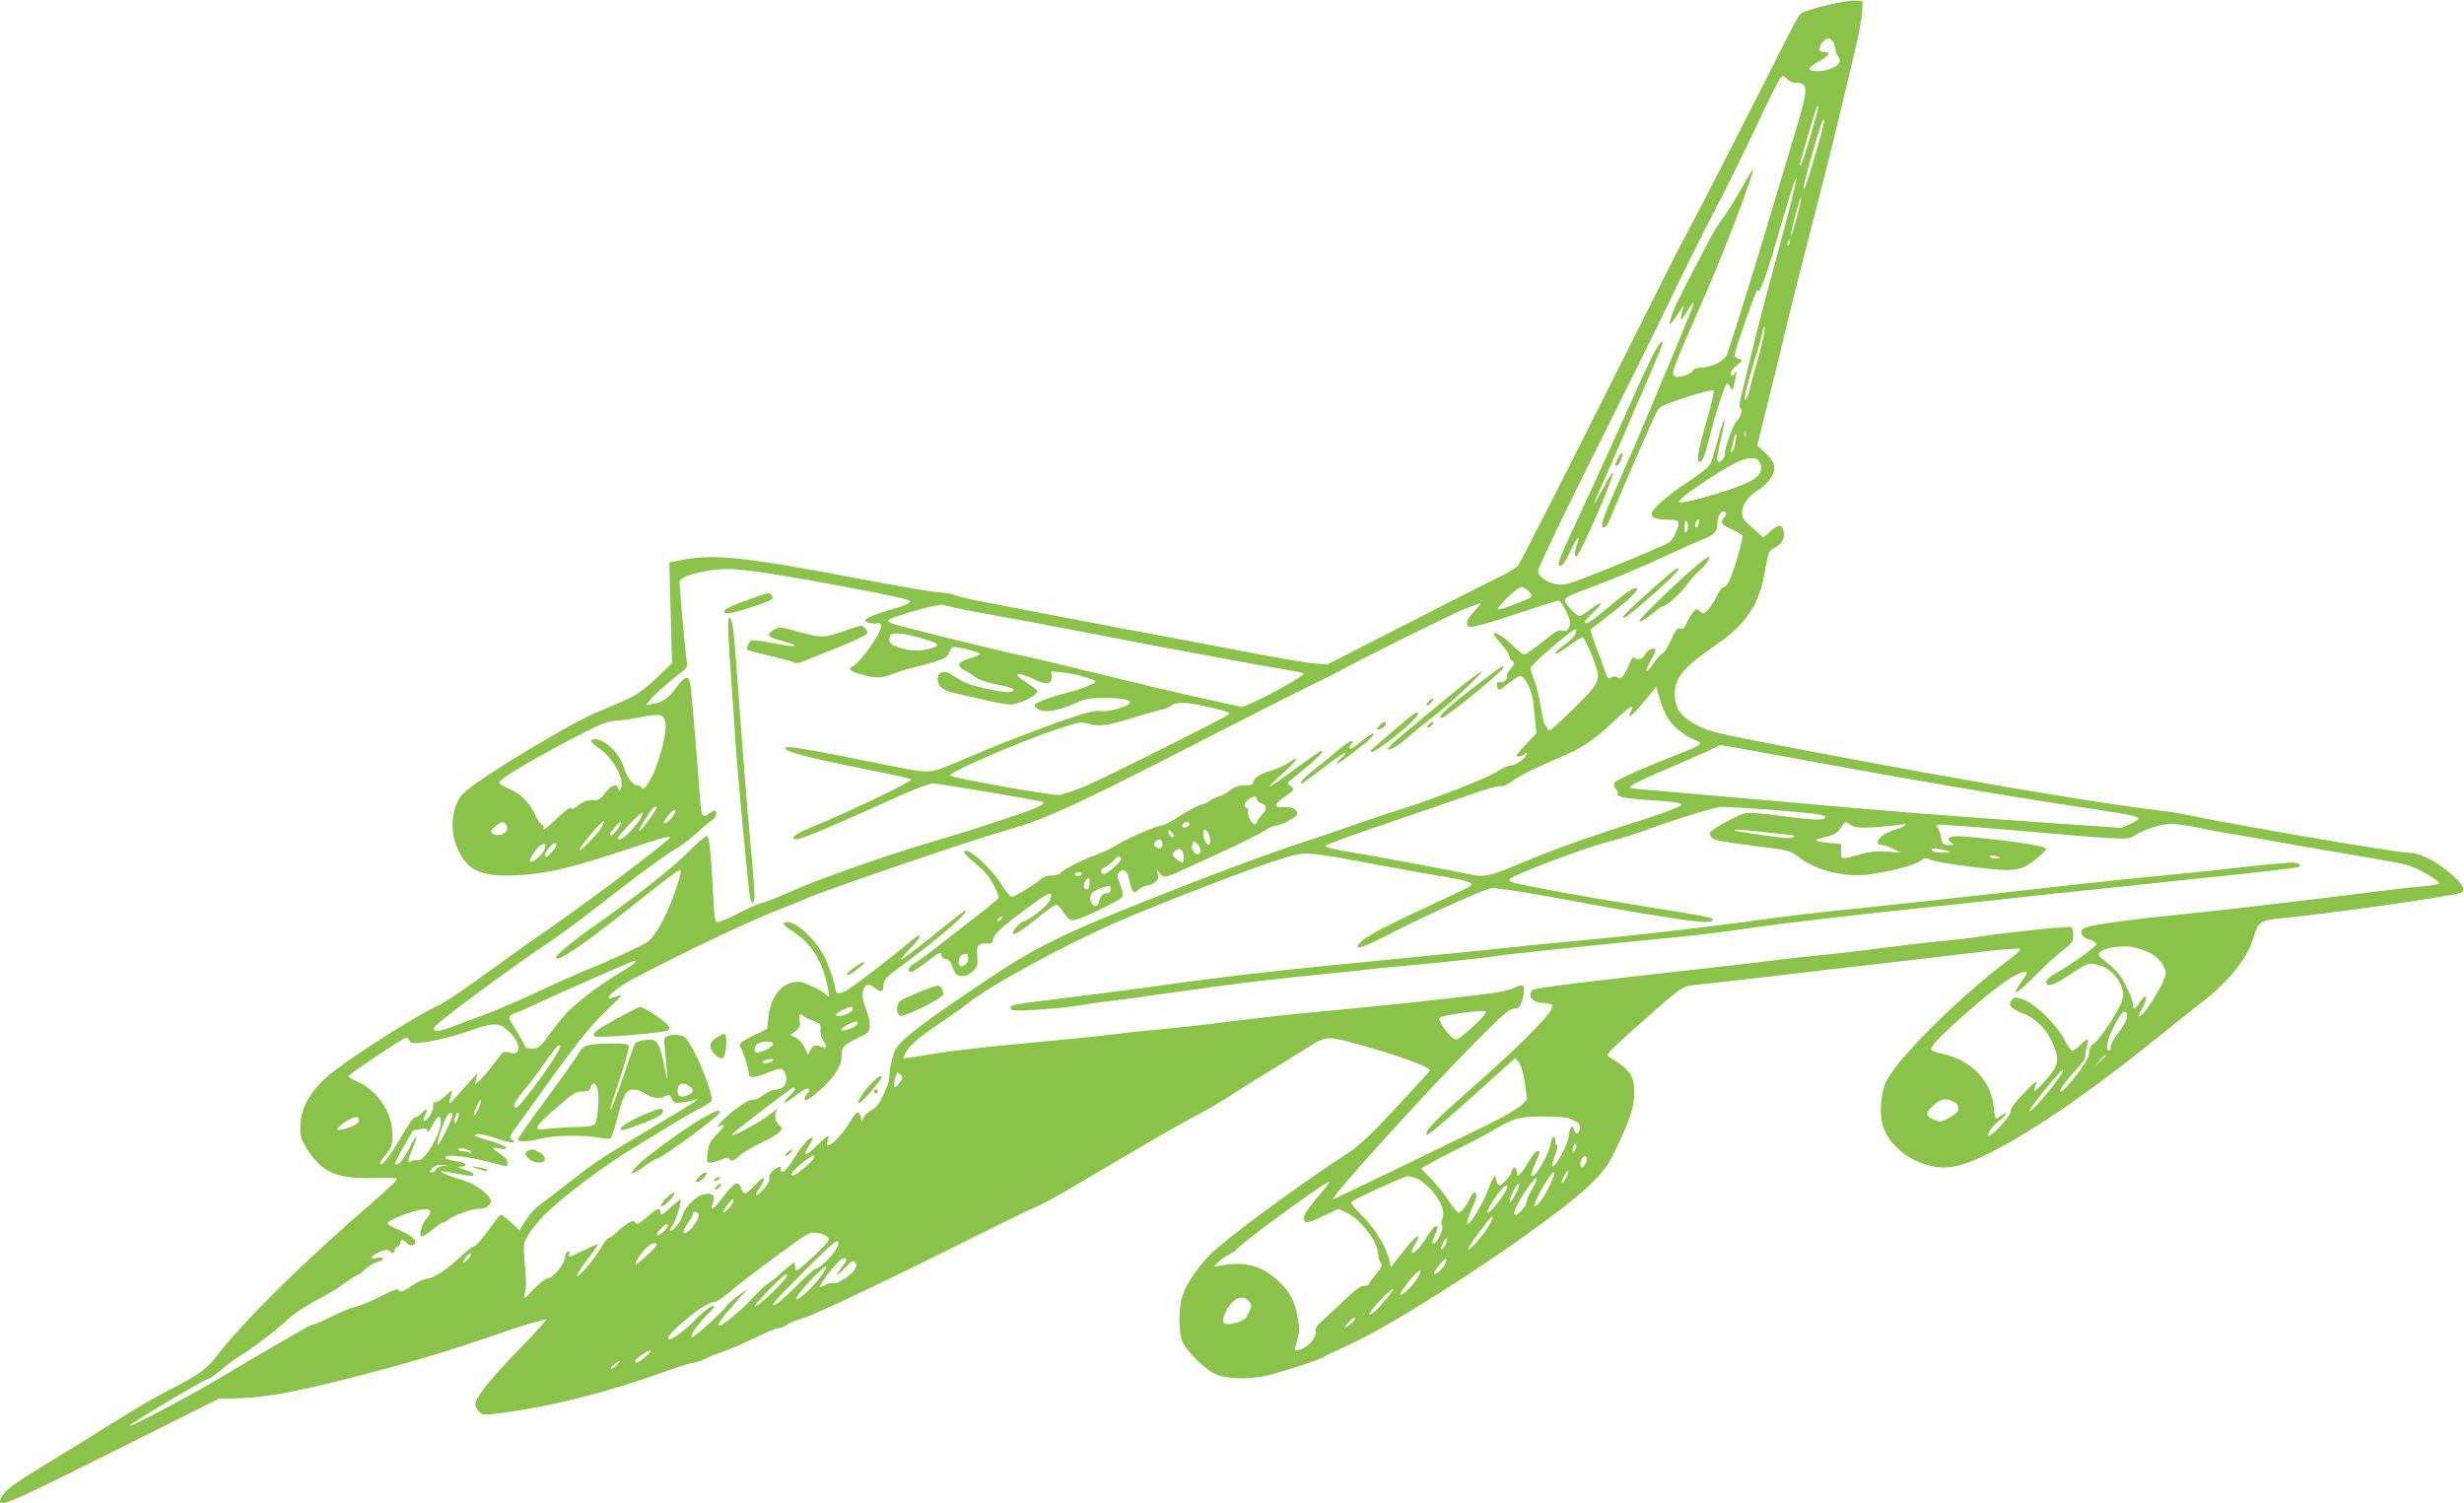 <?xml version="1.0" standalone="no"?>
<!DOCTYPE svg PUBLIC "-//W3C//DTD SVG 20010904//EN"
 "http://www.w3.org/TR/2001/REC-SVG-20010904/DTD/svg10.dtd">
<svg version="1.0" xmlns="http://www.w3.org/2000/svg"
 width="1280pt" height="781pt" viewBox="0 0 1280 781"
 preserveAspectRatio="xMidYMid meet">
<g transform="translate(0,781) scale(0.1,-0.1)"
fill="#8bc34a" stroke="none">
<path d="M9483 7781 c-62 -15 -120 -34 -129 -42 -9 -7 -53 -88 -98 -179 -95
-192 -504 -990 -516 -1005 -4 -5 -193 -380 -420 -833 -227 -453 -422 -834
-433 -848 -11 -14 -52 -40 -91 -58 -39 -18 -258 -129 -486 -246 l-415 -212
-71 6 c-40 3 -226 35 -415 72 -189 36 -416 79 -504 95 -152 28 -531 101 -810
155 -71 14 -134 29 -140 33 -5 5 -41 11 -80 14 -38 3 -191 29 -340 57 -680
130 -831 146 -1009 108 l-49 -10 7 -262 7 -261 -63 -61 c-84 -80 -121 -106
-193 -137 -33 -14 -96 -41 -140 -60 -147 -63 -582 -326 -678 -409 -70 -61 -87
-194 -38 -301 50 -111 122 -143 306 -134 146 6 290 40 565 132 203 68 251 80
224 57 -98 -86 -402 -313 -642 -481 -114 -79 -274 -193 -357 -254 -82 -60
-172 -119 -200 -131 -99 -45 -390 -227 -533 -335 -119 -89 -182 -190 -182
-293 0 -57 4 -69 41 -126 73 -111 146 -144 319 -142 141 2 140 2 140 -9 0 -5
-57 -58 -127 -119 -339 -291 -667 -614 -808 -797 -56 -71 -93 -98 -245 -175
-63 -32 -191 -107 -285 -166 -93 -59 -244 -152 -335 -207 -91 -55 -184 -115
-207 -134 -40 -32 -62 -68 -49 -80 14 -14 118 33 609 279 l522 261 105 3 c125
2 301 34 570 103 317 81 508 138 804 240 65 23 137 46 160 51 24 5 51 12 62
16 10 4 -46 -60 -126 -142 -159 -163 -240 -263 -240 -298 0 -13 9 -31 20 -41
18 -16 27 -17 109 -6 263 33 573 112 873 222 60 21 117 39 128 39 12 0 38 9
58 19 20 10 64 28 97 39 33 11 107 43 165 71 58 28 113 51 123 51 11 0 31 8
45 18 15 10 50 25 77 32 64 17 481 216 943 448 112 56 231 114 265 128 34 15
98 48 142 74 381 225 599 352 650 378 65 33 205 114 245 142 14 10 84 54 155
97 72 44 172 106 223 138 110 68 98 68 337 0 170 -49 308 -102 303 -116 -2 -5
-81 -92 -177 -195 -127 -136 -194 -199 -245 -232 -206 -132 -535 -371 -682
-495 -80 -66 -164 -184 -184 -257 -19 -69 -17 -188 4 -233 26 -53 114 -139
169 -165 56 -27 178 -30 272 -7 78 18 276 83 290 95 6 5 60 31 121 58 296 132
1089 659 1276 849 65 65 85 95 127 184 70 146 91 211 91 284 0 86 -23 119
-126 181 -18 11 -18 12 1 34 26 29 253 233 327 292 52 42 62 46 130 53 40 4
204 22 363 41 160 19 407 48 550 64 143 16 370 43 505 59 134 17 248 27 253
22 5 -5 -15 -25 -43 -46 -253 -186 -592 -520 -652 -644 -27 -55 -36 -163 -18
-225 29 -103 138 -192 265 -216 95 -18 191 12 379 117 226 127 505 325 840
598 61 50 140 112 175 139 137 105 237 230 267 333 25 86 34 92 149 103 263
25 919 119 933 134 19 19 4 44 -60 100 -70 62 -159 106 -213 106 -65 0 -923
147 -1170 200 -27 6 -86 15 -131 20 -308 36 -989 151 -1804 306 -489 93 -524
101 -590 134 -87 43 -120 90 -120 167 0 81 50 141 205 246 165 112 235 216
264 392 17 98 19 103 51 120 38 20 53 49 45 86 -8 37 -26 37 -69 -2 l-35 -31
-56 48 c-43 37 -55 54 -55 76 0 47 27 85 83 122 60 38 93 91 82 133 -3 13 -24
41 -46 62 l-41 37 60 240 c33 131 77 311 97 399 21 88 83 333 138 545 54 212
115 450 133 530 19 80 53 222 75 315 23 94 42 195 43 225 l1 55 -40 2 c-22 1
-90 -10 -152 -26z m48 -213 c3 -20 11 -44 18 -52 19 -22 6 -45 -34 -61 -43
-19 -115 -20 -115 -2 0 6 21 23 47 37 55 29 67 50 29 50 -30 0 -33 16 -10 48
25 36 57 26 65 -20z m-206 -188 c71 0 71 -25 4 -246 -28 -93 -77 -257 -109
-364 -56 -193 -229 -751 -249 -803 -13 -32 -84 -67 -137 -67 -21 0 -37 -6 -40
-15 -7 -17 -69 -39 -89 -31 -28 11 -33 -1 165 451 101 232 249 625 235 625 -2
0 -31 -50 -66 -112 -35 -61 -75 -126 -90 -142 -14 -17 -43 -62 -63 -101 -133
-252 -161 -307 -188 -368 -16 -38 -27 -74 -25 -80 2 -6 20 16 41 49 21 32 36
51 32 41 -12 -38 -18 -67 -13 -67 4 0 18 20 33 45 14 25 28 44 31 42 4 -5 -27
-83 -132 -332 -26 -60 -73 -173 -105 -250 -32 -77 -97 -228 -145 -335 -94
-212 -107 -250 -82 -250 9 0 22 19 33 48 14 39 140 330 228 528 22 47 27 52
87 73 115 42 214 69 221 62 4 -4 -13 -76 -37 -160 -45 -154 -54 -211 -35 -211
14 0 26 30 51 130 29 119 78 268 89 275 6 4 14 -4 19 -17 8 -21 9 -20 20 17
11 40 14 82 4 58 -2 -7 -9 -13 -14 -13 -19 0 -8 26 23 52 32 27 33 28 11 34
-13 4 -23 11 -23 18 1 23 119 360 120 341 2 -38 39 50 80 192 88 301 112 378
121 387 8 9 -35 -164 -106 -424 -64 -234 -117 -442 -184 -725 -6 -27 -6 -42 1
-46 13 -8 1 -46 -22 -69 -19 -19 -60 -136 -60 -169 0 -18 -18 -41 -32 -41 -13
0 -9 32 13 125 30 127 18 127 -15 -1 -16 -60 -34 -121 -42 -135 -7 -14 -57
-54 -111 -90 -112 -72 -193 -144 -193 -169 0 -21 27 -30 93 -30 54 0 58 -10
28 -76 -13 -28 -29 -45 -52 -54 -19 -7 -58 -24 -88 -38 -30 -13 -138 -58 -240
-99 -162 -65 -192 -74 -229 -69 -56 8 -102 40 -102 72 0 13 133 291 296 617
163 325 343 689 399 807 56 118 153 312 214 430 62 118 162 321 223 450 60
129 117 243 126 253 15 16 16 16 34 -3 10 -11 29 -20 43 -20z m81 -274 c-40
-134 -56 -176 -56 -150 0 8 72 255 86 293 2 8 7 12 9 9 3 -3 -15 -71 -39 -152z
m24 -100 c-27 -93 -52 -171 -55 -174 -12 -12 -3 29 35 164 44 157 60 204 66
189 2 -6 -18 -86 -46 -179z m-96 -325 c-15 -56 -29 -100 -31 -97 -2 2 8 49 23
105 15 56 29 99 31 97 3 -2 -8 -50 -23 -105z m-42 -143 c-8 -8 -9 -4 -5 13 4
13 8 18 11 10 2 -7 -1 -18 -6 -23z m-161 -597 c-23 -78 -41 -146 -41 -151 0
-17 -21 -63 -26 -57 -6 6 15 91 56 222 16 50 32 108 36 130 5 28 9 33 11 19 2
-12 -14 -85 -36 -163z m-64 -393 c-3 -8 -6 -5 -6 6 -1 11 2 17 5 13 3 -3 4
-12 1 -19z m-52 -37 c-4 -23 -12 -44 -18 -48 -6 -4 -8 0 -4 10 3 8 9 32 13 52
9 49 18 36 9 -14z m125 -100 c37 -70 -27 -111 -279 -182 -57 -16 -113 -29
-124 -29 -20 0 -20 0 -1 21 23 26 195 140 271 180 65 34 117 38 133 10z m-184
-290 c-23 -25 -14 -38 42 -62 26 -11 49 -25 53 -30 7 -11 -42 -181 -67 -235
-9 -18 -22 -34 -30 -34 -7 0 -22 -19 -33 -42 -11 -24 -31 -56 -46 -72 -24 -27
-27 -27 -44 -12 -18 16 -20 16 -38 -8 -11 -14 -26 -39 -33 -56 -9 -23 -17 -29
-31 -25 -15 5 -24 -6 -48 -60 -16 -36 -37 -68 -46 -71 -9 -4 -29 -26 -46 -51
-39 -57 -49 -48 -15 13 14 25 26 50 26 55 0 19 -37 8 -50 -15 -16 -30 -38 -40
-56 -25 -10 8 -17 2 -29 -28 -27 -65 -44 -86 -60 -73 -10 8 -19 8 -34 1 -18
-10 -21 -6 -37 42 -9 28 -30 85 -46 125 -15 40 -26 77 -24 81 3 4 40 34 83 66
96 72 164 136 157 147 -8 13 -54 -16 -143 -92 -92 -77 -119 -95 -129 -85 -4 4
15 27 42 51 60 55 54 69 -10 20 -26 -20 -52 -36 -57 -36 -18 0 -77 63 -77 81
0 12 21 25 73 44 173 65 311 122 456 190 86 40 173 78 194 86 50 18 72 43 69
81 -3 35 25 75 42 58 6 -6 4 -16 -8 -29z m-195 -74 c-8 -8 -11 -2 -11 19 0 40
14 54 18 19 2 -15 -1 -32 -7 -38z m65 47 c-3 -9 -6 -18 -6 -20 0 -2 -4 -4 -9
-4 -5 0 -7 9 -4 20 3 11 10 20 15 20 6 0 7 -7 4 -16z m-4856 -259 c271 -42
740 -132 754 -145 12 -12 -16 -24 -119 -54 -102 -30 -134 -51 -93 -61 14 -4
34 -5 44 -3 37 6 26 -34 -33 -119 -32 -47 -71 -92 -87 -100 -36 -19 -26 -30
45 -48 72 -20 99 -19 159 5 28 11 72 25 98 30 26 6 78 20 116 32 58 18 70 26
78 51 10 27 14 29 47 23 55 -9 111 -26 111 -34 0 -4 -24 -14 -52 -22 -63 -18
-72 -39 -26 -63 18 -9 44 -26 58 -37 14 -11 59 -26 104 -35 88 -16 113 -30 74
-40 -28 -7 -198 30 -243 53 -16 8 -42 24 -56 34 -34 26 -73 21 -77 -10 -6 -42
22 -69 85 -82 32 -7 103 -23 158 -36 55 -13 114 -24 132 -24 47 0 143 47 143
70 0 4 -22 21 -50 39 -27 18 -53 37 -56 43 -9 15 39 3 93 -23 58 -28 89 -23
86 15 l-2 29 57 -6 c60 -5 172 -36 172 -47 0 -12 -69 -39 -152 -60 -46 -12
-103 -30 -127 -41 -42 -18 -44 -20 -28 -37 28 -27 100 -20 187 18 65 29 86 34
160 34 88 1 140 -8 140 -23 0 -19 -109 -51 -150 -45 -33 5 -73 -5 -232 -61
-106 -38 -251 -93 -323 -123 -71 -30 -172 -72 -224 -94 -105 -44 -118 -45
-276 -14 -544 109 -585 115 -585 97 0 -17 138 -52 460 -116 102 -20 189 -40
194 -43 14 -8 -313 -165 -538 -258 -70 -29 -96 -54 -56 -54 23 0 199 74 489
206 102 47 198 84 215 84 34 0 568 -90 576 -97 13 -12 -49 -38 -229 -97 -108
-36 -245 -79 -306 -96 -232 -67 -616 -200 -759 -264 -82 -36 -157 -66 -166
-66 -9 0 -61 -23 -115 -50 -54 -28 -106 -50 -116 -50 -15 0 -18 15 -23 118
-12 240 -21 325 -33 329 -6 3 -54 -38 -105 -90 -84 -84 -252 -216 -513 -400
-44 -31 -103 -77 -130 -102 -40 -35 -46 -44 -30 -45 33 0 186 110 471 338 84
67 158 122 164 122 13 0 6 -29 -28 -125 -43 -123 -101 -224 -143 -251 -41 -26
-202 -99 -317 -145 -40 -16 -148 -64 -240 -107 -92 -44 -219 -98 -282 -122
-63 -23 -144 -53 -179 -67 -66 -25 -95 -25 -85 1 8 20 396 307 605 447 64 43
169 121 378 284 113 87 231 172 261 189 30 16 81 54 114 83 32 30 69 61 82 70
13 8 24 24 24 34 0 23 -8 23 -34 4 -38 -29 -43 -19 -50 83 -18 247 -46 579
-52 600 -10 34 -31 26 -69 -27 -42 -58 -68 -77 -120 -87 l-39 -7 23 29 c22 27
79 78 156 138 35 27 37 31 31 70 -6 41 -36 378 -36 404 0 33 175 74 285 65 39
-3 108 -11 155 -18z m3970 -95 c12 -12 18 -25 15 -30 -7 -12 -167 -72 -173
-65 -10 9 101 115 120 115 10 0 27 -9 38 -20z m196 -106 c22 -47 25 -60 15
-81 -9 -20 -17 -24 -35 -19 -19 5 -36 -4 -76 -37 -74 -59 -113 -87 -124 -87
-5 0 -35 25 -67 55 -50 47 -89 69 -89 49 0 -3 18 -26 40 -51 22 -25 40 -53 40
-61 0 -8 7 -20 16 -26 14 -11 13 -15 -10 -43 -14 -16 -23 -33 -19 -36 10 -10
-17 -36 -32 -31 -17 7 -24 -6 -16 -29 6 -17 12 -14 56 22 28 23 57 40 65 39
23 -5 59 -78 65 -135 3 -29 8 -78 11 -108 l5 -55 -57 -60 c-44 -47 -53 -60
-38 -60 11 0 25 5 32 12 7 7 12 8 12 2 0 -20 -51 -58 -79 -60 -16 -1 -49 -15
-73 -32 -50 -34 -369 -158 -538 -208 -25 -7 -110 -36 -190 -64 -80 -28 -185
-64 -235 -80 -231 -75 -545 -192 -970 -363 -345 -140 -488 -212 -715 -365
-329 -220 -439 -304 -476 -360 -16 -24 -34 -103 -35 -156 0 -10 -13 -47 -29
-82 -20 -44 -37 -67 -59 -78 -17 -9 -36 -26 -43 -39 l-12 -22 -5 23 c-9 36
-23 29 -54 -24 -52 -89 -142 -165 -117 -99 14 37 2 31 -57 -27 -60 -59 -79
-58 -39 2 14 22 22 40 17 40 -20 0 -54 -39 -94 -105 -23 -38 -50 -71 -60 -73
-12 -2 -15 1 -11 12 8 22 -8 20 -39 -4 -16 -13 -23 -27 -20 -39 3 -11 -7 -32
-27 -55 -42 -47 -58 -46 -25 1 40 60 29 71 -20 20 -24 -26 -49 -47 -55 -47 -6
0 -16 13 -21 30 -14 39 -33 29 -94 -50 -50 -66 -70 -77 -52 -30 15 40 0 55
-46 46 -42 -8 -105 -72 -113 -116 -4 -15 -19 -41 -35 -56 -31 -30 -39 -22 -13
14 15 22 46 124 39 130 -2 2 -23 -15 -48 -37 -48 -45 -57 -49 -57 -26 0 22
-15 18 -52 -13 -66 -56 -69 -57 -78 -42 -6 10 -15 9 -42 -8 -18 -11 -44 -32
-57 -46 -14 -14 -30 -26 -37 -26 -7 0 -27 -25 -44 -55 -34 -59 -115 -153 -124
-144 -3 3 21 41 54 84 33 43 58 80 57 82 -2 1 -35 -13 -74 -32 -82 -40 -85
-41 -76 -19 4 12 2 15 -8 12 -8 -3 -14 -16 -14 -29 0 -33 -61 -109 -87 -109
-12 0 -43 -24 -75 -57 -51 -54 -54 -56 -48 -28 10 50 10 56 1 162 -8 100 -8
104 19 148 14 25 52 72 83 103 88 89 308 255 455 344 72 44 175 106 227 138
52 31 114 67 137 78 23 12 45 26 48 32 16 26 -75 252 -130 325 -16 20 -63 26
-99 12 -16 -6 -18 -15 -13 -60 3 -28 8 -81 11 -117 5 -58 4 -60 -4 -20 -35
174 -43 186 -111 177 -23 -3 -46 -11 -50 -19 -5 -7 -31 -80 -59 -163 -44 -131
-69 -194 -70 -174 0 3 23 74 51 158 28 83 48 158 45 166 -4 12 -25 15 -93 14
-125 -2 -143 -7 -167 -51 -12 -21 -87 -127 -168 -237 -82 -110 -148 -205 -148
-211 0 -14 56 -12 120 5 63 17 223 20 301 5 34 -7 56 -7 62 -1 6 6 20 50 33
99 31 124 47 152 85 152 17 0 43 -8 57 -19 39 -26 74 -32 104 -17 24 13 27 12
37 -11 11 -23 16 -25 54 -20 23 2 51 8 62 12 l20 7 -20 -17 c-11 -9 -108 -68
-215 -132 -259 -154 -285 -170 -429 -282 -67 -53 -140 -108 -161 -123 -21 -15
-52 -51 -70 -79 l-31 -51 -44 41 c-25 23 -48 41 -52 41 -5 -1 -17 -14 -28 -30
-50 -72 -107 -140 -114 -136 -4 3 -33 -19 -65 -49 -76 -72 -139 -114 -179
-118 -18 -2 -52 -18 -76 -35 -46 -33 -67 -39 -73 -21 -2 6 -40 -9 -88 -34 -47
-25 -107 -50 -134 -56 -27 -7 -84 -30 -126 -52 -42 -21 -82 -39 -89 -39 -7 0
-33 -12 -59 -27 -85 -48 -335 -194 -467 -273 -149 -88 -425 -233 -432 -227 -6
7 397 247 416 247 5 0 33 21 63 46 29 25 73 57 98 72 55 32 201 144 251 193
20 20 77 58 125 84 49 26 109 61 134 78 25 17 57 39 72 49 15 10 30 18 33 18
4 0 19 13 35 29 16 15 43 31 59 34 17 4 31 11 31 18 0 7 -11 8 -30 4 -43 -9
-37 9 10 30 31 14 43 16 52 7 16 -16 28 -15 28 2 0 8 7 16 15 20 8 3 15 12 15
21 0 19 14 19 30 0 14 -17 36 -20 45 -5 11 18 -17 42 -85 72 -61 28 -64 30
-46 44 27 19 118 52 165 60 50 8 61 -9 28 -44 -25 -28 -43 -87 -28 -96 4 -3
29 13 55 34 27 22 53 40 59 40 6 0 18 6 26 14 23 20 121 56 154 56 39 0 67 17
67 40 0 29 -78 89 -139 107 -64 18 -125 43 -119 48 2 2 37 -3 78 -11 89 -17
90 -17 90 -4 0 5 -21 16 -48 24 -37 12 -41 15 -19 15 40 1 33 19 -10 26 -59
10 -74 16 -68 26 9 13 118 0 223 -27 52 -13 95 -24 96 -24 1 0 2 10 2 21 0 14
-14 30 -38 45 -47 30 -48 37 -3 28 64 -12 37 13 -38 36 -100 29 -107 33 -78
38 13 2 60 -8 103 -23 44 -15 82 -24 86 -20 4 3 -1 11 -10 16 -15 8 -11 17 30
73 26 35 79 107 117 162 176 247 262 355 348 437 84 80 89 87 53 72 -22 -8
-41 -13 -43 -11 -11 11 51 61 127 101 267 141 614 306 770 365 41 16 101 40
132 54 88 39 847 299 1010 345 251 72 337 112 1298 605 140 71 291 147 335
168 44 21 100 49 125 63 116 64 589 299 643 319 34 13 71 27 82 31 12 5 4 -9
-22 -36 -42 -44 -53 -72 -33 -84 13 -8 95 14 290 80 91 30 170 55 177 55 7 0
24 -25 39 -56z m-3206 26 c19 -6 134 -29 255 -50 121 -22 360 -67 530 -100
294 -58 812 -153 975 -181 41 -6 79 -15 83 -19 8 -7 -185 -116 -270 -152 l-50
-21 -214 47 c-118 26 -367 85 -554 131 -187 46 -358 87 -380 90 -61 11 -636
152 -669 165 -17 6 -25 14 -20 19 17 16 195 68 274 80 3 1 21 -4 40 -9z m3251
-149 c-6 -11 -31 -34 -56 -52 -25 -18 -45 -36 -45 -41 0 -10 17 -1 84 47 26
19 52 35 56 35 9 0 41 -67 64 -133 32 -95 30 -100 -111 -240 -94 -93 -129
-122 -132 -109 -2 9 -8 20 -13 23 -6 4 -16 47 -24 96 -7 48 -22 111 -34 138
-11 27 -20 56 -18 66 4 20 231 214 236 200 2 -5 -2 -19 -7 -30z m-3434 -6
c134 -35 150 -47 86 -64 -55 -16 -111 -13 -165 6 -37 13 -48 22 -48 38 0 12 3
25 7 28 11 11 58 8 120 -8z m3946 -463 c25 -26 65 -55 97 -69 67 -30 81 -20
-189 -128 -115 -47 -208 -90 -213 -99 -7 -13 -5 -22 6 -35 9 -10 13 -20 10
-24 -13 -13 37 -25 131 -31 181 -12 208 -16 195 -31 -7 -8 -85 -37 -173 -66
-286 -90 -507 -169 -660 -235 -156 -67 -191 -74 -272 -54 -51 12 -566 108
-665 123 -41 7 -75 17 -75 22 0 6 135 56 300 111 165 56 365 125 445 153 79
29 153 50 164 47 12 -3 36 7 65 28 41 30 118 68 289 141 74 31 152 87 248 179
78 73 100 84 74 35 -23 -43 12 -15 71 56 l62 76 24 -77 c18 -56 36 -88 66
-122z m-2451 103 c111 -24 149 -35 144 -44 -9 -13 -641 -330 -753 -377 -58
-24 -119 -44 -134 -44 -56 0 -550 88 -563 101 -15 14 358 175 562 243 108 36
114 37 163 25 57 -15 87 -10 254 41 55 17 110 32 122 34 12 2 33 10 45 19 29
20 69 21 160 2z m-2788 -78 c20 -56 -44 -277 -98 -342 -12 -14 -19 -16 -22 -7
-3 6 -14 12 -24 12 -22 0 -53 41 -69 92 -25 78 -97 148 -151 148 -32 0 -24
-16 24 -49 74 -51 132 -160 111 -208 -8 -17 -8 -17 -12 0 -8 32 -44 17 -77
-33 -9 -13 -24 -25 -33 -26 -10 0 -30 -1 -45 -2 -14 -1 -40 -13 -56 -27 -21
-18 -32 -22 -35 -13 -3 8 -33 -14 -77 -57 -40 -38 -70 -62 -67 -52 4 11 1 20
-8 23 -8 3 -26 30 -39 59 -30 62 -75 104 -139 131 -26 10 -45 23 -44 29 7 20
147 105 346 210 176 93 211 108 260 111 31 2 88 10 126 18 98 19 118 17 129
-17z m5591 -146 c61 -11 270 -49 465 -85 436 -80 926 -163 1245 -211 296 -44
355 -55 355 -67 0 -5 -20 -18 -45 -29 l-45 -20 -373 26 c-536 37 -829 60
-1382 110 -269 24 -557 49 -640 56 -82 6 -152 13 -155 16 -10 10 38 34 214
109 143 61 251 110 251 114 0 0 50 -9 110 -19z m-5635 -306 c0 -16 -89 -136
-90 -121 0 15 71 126 81 126 5 0 9 -2 9 -5z m5764 -10 c253 -20 311 -28 308
-40 -3 -18 -54 -17 -218 5 -89 13 -177 20 -196 16 -37 -7 -180 -85 -185 -101
-2 -6 2 -18 9 -27 10 -13 60 -22 209 -41 195 -24 196 -24 243 -60 97 -74 251
-109 384 -87 115 18 221 47 249 68 23 17 29 17 54 5 31 -15 312 -53 397 -53
30 0 69 7 87 16 37 17 115 81 115 94 0 15 -187 44 -420 64 -76 7 -107 -5 -76
-29 19 -14 18 -15 -12 -15 -28 0 -32 4 -38 38 -4 20 -11 43 -17 50 -5 7 -8 15
-5 18 3 2 160 -9 349 -25 629 -55 644 -56 676 -33 45 31 140 62 193 62 26 0
88 -9 137 -19 48 -11 122 -24 163 -31 41 -6 158 -27 260 -45 102 -19 282 -50
400 -69 118 -20 238 -42 265 -50 50 -13 165 -79 165 -95 0 -4 -33 -11 -72 -14
-40 -3 -145 -15 -233 -26 -480 -60 -884 -107 -1080 -126 -275 -28 -448 -54
-465 -70 -20 -21 -3 -47 38 -57 18 -5 32 -15 32 -22 0 -14 -136 -111 -217
-156 -28 -15 -43 -31 -43 -43 0 -29 41 -15 125 41 93 62 96 63 154 46 66 -19
121 -92 121 -160 0 -40 -114 -219 -160 -251 -11 -8 -18 -24 -18 -42 1 -28 -39
-89 -116 -176 -23 -26 -35 -34 -36 -24 0 9 29 49 65 89 36 40 66 75 66 79 1 3
2 17 4 31 1 14 5 35 9 48 10 31 -5 28 -39 -8 -16 -16 -34 -30 -39 -30 -6 0
-24 26 -41 58 -40 77 -148 184 -209 207 -44 17 -48 17 -64 1 -24 -24 -6 -47
54 -69 62 -23 120 -78 150 -142 49 -103 43 -130 -46 -225 -47 -50 -52 -51 -33
-4 10 27 -9 13 -75 -57 -40 -42 -60 -72 -57 -81 7 -17 -92 -128 -114 -128 -17
0 22 55 60 82 34 25 40 47 7 24 -12 -9 -25 -16 -29 -16 -3 0 -9 26 -12 58 -12
137 -118 247 -266 277 -30 6 -56 16 -58 22 -6 18 53 79 217 221 137 119 229
182 268 182 17 0 16 -4 -20 -55 -55 -78 -22 -62 74 36 51 52 117 112 146 134
46 35 52 43 52 76 0 21 -4 40 -9 43 -9 6 -310 -25 -466 -48 -55 -9 -154 -20
-220 -26 -66 -6 -201 -22 -300 -35 -99 -14 -254 -31 -345 -40 -91 -9 -192 -20
-225 -25 -33 -5 -186 -23 -340 -40 -617 -68 -891 -102 -902 -112 -33 -27 -2
-68 51 -68 13 0 31 -3 40 -6 14 -5 14 -9 1 -34 -24 -46 -204 -223 -427 -418
-184 -162 -231 -212 -215 -228 5 -5 178 145 371 321 l88 79 18 -22 c11 -13 23
-56 31 -107 l12 -85 -28 -30 c-15 -16 -94 -62 -174 -101 -340 -167 -800 -389
-806 -389 -22 0 480 555 741 818 135 136 176 172 197 172 30 0 42 17 52 78 8
48 -4 54 -56 27 -16 -9 -86 -22 -157 -31 -277 -33 -558 -63 -897 -94 -121 -12
-269 -28 -330 -36 -177 -23 -341 -42 -475 -54 -69 -6 -174 -17 -235 -25 -60
-8 -236 -26 -390 -40 -295 -27 -456 -46 -594 -71 -46 -8 -85 -13 -87 -11 -2 2
4 17 14 34 19 35 77 83 197 163 44 29 98 68 121 86 119 96 500 303 779 425
221 96 708 284 840 324 144 44 123 45 524 -30 157 -29 323 -59 369 -66 46 -7
91 -18 100 -25 15 -11 5 -18 -73 -54 -398 -185 -470 -223 -504 -263 -30 -37
18 -21 170 57 181 93 470 223 515 232 16 3 139 -15 279 -40 388 -71 458 -84
631 -111 173 -27 229 -31 239 -16 8 14 -3 16 -345 71 -283 45 -647 111 -692
126 -10 3 -18 9 -18 14 0 18 383 164 530 201 41 10 111 32 155 48 167 61 381
128 415 129 19 1 124 -5 234 -13z m-5681 -39 c-19 -27 -43 -41 -43 -26 0 4 12
23 27 41 31 36 44 23 16 -15z m-168 -12 c-43 -66 -115 -127 -115 -98 0 12 125
143 128 133 2 -5 -4 -21 -13 -35z m-203 -46 c-22 -36 -112 -127 -112 -114 0
16 120 159 128 151 2 -2 -5 -19 -16 -37z m-493 18 c24 -29 -22 -66 -63 -50
-23 9 -20 19 10 43 31 25 38 26 53 7z m592 -3 c-26 -44 -51 -66 -51 -44 0 9
46 61 55 61 3 0 1 -8 -4 -17z m6395 1 c21 -14 42 -16 132 -11 59 4 118 10 131
14 15 4 22 2 18 -4 -4 -6 -26 -16 -50 -22 -77 -22 -126 -80 -69 -81 9 0 35 -9
57 -20 l40 -20 -70 6 c-50 4 -88 0 -130 -11 -113 -32 -113 -32 -111 12 l1 38
-63 6 c-71 7 -87 15 -46 24 69 16 91 27 107 55 21 35 20 35 53 14z m-431 -39
c72 -8 132 -14 135 -15 2 0 -1 -5 -6 -10 -7 -7 -57 -3 -155 11 -79 11 -146 23
-148 25 -7 7 38 4 174 -11z m-6360 -94 c-14 -29 -63 -67 -72 -57 -8 7 36 74
55 85 26 15 33 3 17 -28z m65 30 c0 -13 -40 -61 -51 -61 -15 0 -11 15 12 44
20 26 39 34 39 17z m7239 -37 c7 -6 -65 -5 -83 2 -9 3 -14 10 -11 14 5 7 84
-6 94 -16z m260 -30 c2 -2 -7 -4 -22 -4 -14 0 -29 5 -32 10 -6 10 42 4 54 -6z
m768 -489 c55 -25 93 -70 93 -113 0 -26 -49 -117 -99 -185 -40 -53 -55 -47
-21 8 12 19 20 43 18 52 -3 14 -9 9 -28 -19 -29 -43 -40 -48 -40 -15 0 32 -52
137 -86 172 -16 17 -45 42 -64 57 -32 24 -34 28 -19 43 19 19 97 33 154 27 22
-2 64 -15 92 -27z m-7857 -53 c0 -4 -37 -30 -82 -57 -102 -60 -231 -159 -280
-213 -21 -23 -59 -72 -87 -110 -45 -61 -53 -68 -85 -69 -26 -1 -37 4 -41 17
-3 10 -24 46 -46 81 -38 59 -40 64 -23 76 10 7 22 13 27 13 5 0 68 28 140 62
104 49 463 206 475 208 1 0 2 -4 2 -8z m4420 -259 c0 -18 -136 -143 -156 -143
-25 0 -99 99 -85 113 5 5 49 15 98 22 106 15 143 17 143 8z m3330 -26 c0 -12
-20 -49 -45 -82 -25 -33 -43 -65 -41 -72 3 -7 1 -15 -4 -18 -21 -13 -18 37 6
90 45 103 84 141 84 82z m-8414 -69 c71 -62 78 -136 12 -117 -18 5 -35 5 -38
1 -3 -4 -25 -32 -48 -62 -22 -31 -53 -67 -68 -80 l-27 -25 7 30 6 30 -32 -35
c-18 -20 -52 -58 -76 -85 -43 -50 -44 -49 -26 18 6 18 0 15 -34 -17 -22 -21
-45 -35 -51 -32 -7 5 -11 -4 -11 -23 0 -18 -10 -41 -25 -58 -25 -29 -34 -18
-14 19 16 30 3 33 -21 5 -12 -14 -28 -23 -34 -21 -6 2 -35 -37 -65 -90 -59
-104 -105 -165 -116 -154 -4 4 6 23 24 43 38 43 45 71 38 140 -10 102 -84 203
-179 245 -27 12 -48 25 -48 29 0 9 287 201 300 201 5 0 13 -8 18 -17 9 -15 18
-15 94 -5 46 7 136 30 199 51 144 50 167 51 215 9z m274 -85 c0 -32 -215 -327
-231 -318 -17 11 -9 26 49 98 33 40 83 107 112 150 48 69 70 91 70 70z m8030
-46 c0 -2 -12 -14 -27 -28 l-28 -24 24 28 c23 25 31 32 31 24z m-226 -89 c-40
-67 -180 -229 -170 -196 6 21 158 207 169 208 5 0 5 -6 1 -12z m-6040 -52
c-25 -33 -36 -33 -28 2 12 55 13 57 31 40 14 -15 14 -18 -3 -42z m-1566 -56
c4 -54 -5 -140 -17 -159 -7 -10 -35 -15 -103 -16 -51 -1 -117 -6 -146 -10 -77
-10 -69 9 47 109 86 75 103 86 136 86 29 0 38 4 42 20 10 39 38 19 41 -30z
m475 36 c25 -19 21 -32 -12 -46 -35 -14 -51 -7 -51 24 0 38 28 48 63 22z
m-1098 -116 c-10 -22 -20 -38 -23 -35 -3 3 3 23 13 45 10 22 20 38 23 35 3 -3
-3 -23 -13 -45z m7658 39 c48 -26 40 -57 -23 -89 -37 -19 -43 -19 -75 -6 -42
18 -44 34 -7 68 41 39 69 46 105 27z m-7793 -72 c0 -19 -70 -161 -76 -154 -7
6 21 97 43 140 14 28 33 36 33 14z m28 -18 c-6 -16 -13 -28 -15 -25 -8 8 6 56
17 56 5 0 5 -13 -2 -31z m-513 -10 c0 -16 -38 -36 -86 -46 -34 -6 -34 -6 -16
15 21 23 77 53 92 48 6 -1 10 -9 10 -17z m425 -6 c-1 -67 -86 -209 -120 -200
-9 2 -25 0 -35 -6 -21 -11 -20 -5 14 81 28 71 13 59 -27 -21 -29 -58 -56 -86
-69 -73 -2 2 17 42 43 88 27 45 48 84 49 84 0 1 17 4 38 8 31 6 37 4 37 -11 1
-10 12 3 26 30 27 53 44 60 44 20z m5876 11 c41 -20 47 -28 39 -54 -8 -26 -21
-25 -29 3 -5 18 -8 20 -16 7 -5 -8 -10 -25 -10 -36 0 -42 -72 -175 -86 -161
-3 3 4 28 15 56 10 28 15 51 10 51 -5 0 -9 9 -9 19 0 35 -17 32 -23 -3 -11
-66 -85 -192 -102 -174 -3 3 6 31 20 63 29 67 29 65 11 65 -8 0 -28 -24 -44
-53 -16 -29 -37 -59 -46 -66 -14 -12 -16 -11 -16 7 0 31 -18 37 -26 9 -3 -14
-19 -38 -35 -53 -25 -24 -31 -26 -39 -14 -5 8 -10 21 -10 28 0 27 -18 1 -40
-60 -28 -76 -104 -198 -108 -174 -2 9 8 41 22 72 14 31 26 62 26 70 0 26 -20
25 -30 -2 -15 -38 -49 -84 -63 -84 -7 1 -30 29 -52 63 -22 34 -63 85 -91 114
l-52 52 42 24 c22 14 97 53 166 87 69 34 152 78 184 98 89 53 119 61 244 62
85 0 123 -4 148 -16z m15 -161 c-10 -17 -10 -16 -11 3 0 23 13 41 18 25 2 -6
-1 -18 -7 -28z m-5736 -6 c7 -7 4 -8 -8 -3 -10 3 -27 6 -38 6 -10 0 -19 5 -19
10 0 12 50 2 65 -13z m1785 -27 c0 -19 -106 -107 -117 -96 -8 8 23 42 71 77
43 32 46 33 46 19z m4009 -31 c-15 -29 -29 -32 -29 -7 0 30 20 53 31 36 4 -7
3 -20 -2 -29z m-5937 -16 c-18 -3 -36 -11 -39 -19 -3 -8 -12 -14 -21 -14 -13
0 -12 3 3 20 12 14 29 20 54 18 l36 -1 -33 -4z m5833 -63 c-9 -18 -19 -30 -21
-27 -3 3 2 19 11 37 9 18 19 30 21 27 3 -3 -2 -19 -11 -37z m-65 6 c-20 -53
-59 -122 -79 -140 -12 -11 -21 -16 -21 -12 0 29 85 176 102 176 4 0 3 -11 -2
-24z m-707 -10 c18 -7 52 -35 75 -61 50 -57 70 -113 54 -149 -7 -16 -7 -27 0
-34 11 -11 -28 -92 -44 -92 -11 0 -10 5 7 47 18 43 18 43 3 43 -7 0 -26 -23
-43 -51 -32 -55 -71 -96 -81 -86 -4 3 4 22 16 42 12 20 20 39 17 42 -7 6 -36
-24 -97 -103 l-45 -57 -6 29 c-14 70 -74 170 -140 236 -49 48 -64 69 -56 76
23 18 272 132 290 132 10 0 32 -6 50 -14z m598 -50 c-17 -29 -31 -60 -31 -68
0 -21 -39 -68 -56 -68 -12 0 -12 4 0 34 20 48 94 156 107 156 6 0 -3 -24 -20
-54z m-1098 -23 c-71 -83 -96 -122 -89 -138 8 -22 24 -19 105 20 l74 35 43
-20 c76 -37 163 -153 164 -218 0 -12 5 -31 12 -41 10 -16 6 -25 -25 -62 -20
-23 -37 -46 -37 -51 0 -4 -11 -8 -25 -8 -16 0 -42 -18 -78 -52 -29 -29 -82
-78 -116 -109 -50 -45 -62 -60 -57 -76 8 -26 -33 -77 -73 -91 -16 -6 -31 -8
-34 -6 -2 2 3 25 11 51 13 39 14 57 4 115 -15 86 -38 132 -94 186 -84 83 -177
111 -297 89 l-45 -8 20 22 c10 11 35 30 56 40 20 10 38 22 40 27 8 21 460 352
481 352 5 0 -13 -26 -40 -57z m1011 -5 c-15 -29 -29 -48 -31 -41 -5 15 34 93
47 93 6 0 -2 -24 -16 -52z m-44 36 c0 -22 -84 -134 -101 -134 -11 0 18 52 59
108 22 29 42 42 42 26z m-4020 -73 c0 -14 -47 -67 -54 -61 -5 5 41 70 50 70 2
0 4 -4 4 -9z m-180 -75 c0 -19 -38 -74 -59 -86 -29 -15 -27 2 4 48 14 20 25
42 25 49 0 7 7 10 15 7 8 -4 15 -11 15 -18z m4108 -48 c-26 -46 -103 -136
-111 -128 -7 6 114 170 126 170 4 0 -2 -19 -15 -42z m-4268 -6 c0 -14 -49 -56
-57 -49 -3 4 4 18 17 32 24 25 40 32 40 17z m830 -58 c13 -14 6 -24 -68 -95
-46 -43 -87 -79 -93 -79 -5 0 -9 9 -9 20 0 11 -3 20 -6 20 -3 0 -29 -21 -58
-46 -28 -26 -63 -55 -79 -64 -15 -9 -52 -44 -81 -77 -60 -65 -163 -149 -173
-140 -7 8 35 64 102 136 l50 55 -48 -33 c-26 -18 -54 -43 -63 -56 -21 -32
-174 -169 -181 -162 -9 9 32 68 76 112 23 21 41 43 41 47 0 17 -46 -15 -97
-67 -56 -59 -130 -112 -140 -101 -21 21 198 199 239 193 9 -1 40 19 70 44 58
50 153 122 317 242 100 73 108 77 146 72 22 -3 47 -13 55 -21z m3209 -38 c-7
-14 -16 -26 -21 -26 -5 0 -1 14 7 31 20 37 31 33 14 -5z m-3168 -30 c-24 -38
-85 -96 -102 -96 -6 0 -47 -37 -92 -81 -45 -45 -92 -88 -105 -97 -59 -38 -20
9 134 163 113 114 169 164 176 157 7 -7 4 -22 -11 -46z m-931 26 c0 -8 -59
-66 -92 -91 -29 -22 -20 3 18 52 32 41 74 63 74 39z m-972 -64 c-8 -12 -21
-24 -28 -26 -8 -3 -6 5 6 21 23 32 42 36 22 5z m1955 -21 c-3 -7 -18 -28 -32
-47 -30 -40 -6 -25 40 25 22 24 30 27 40 18 10 -10 10 -17 0 -36 -17 -32 -91
-79 -115 -73 -10 3 -29 -2 -42 -11 -13 -8 -24 -11 -24 -6 0 14 77 115 103 135
23 18 42 14 30 -5z m3112 -17 c-14 -27 -55 -60 -55 -44 0 12 51 74 61 74 5 0
3 -13 -6 -30z m-3240 -59 c-39 -54 -109 -121 -126 -121 -25 0 128 168 153 170
5 0 -8 -22 -27 -49z m3095 -16 c-23 -37 -79 -89 -87 -81 -3 3 19 35 48 72 53
67 79 74 39 9z m-3270 21 c0 -21 -157 -172 -168 -161 -6 6 148 165 160 165 5
0 8 -2 8 -4z m3112 -123 c-51 -61 -80 -88 -88 -80 -4 3 22 36 56 72 72 74 92
80 32 8z m-718 -9 c20 -19 20 -28 1 -69 -12 -23 -26 -35 -54 -44 -78 -23 -95
-7 -62 57 34 66 82 89 115 56z m546 -109 c-7 -9 -23 -21 -34 -27 -16 -8 -14
-3 8 21 29 31 51 36 26 6z m-3680 -186 c-36 -30 -50 -36 -50 -19 0 12 73 60
80 53 3 -3 -11 -18 -30 -34z m-145 -39 c-10 -11 -23 -20 -29 -20 -6 1 0 10 13
20 30 26 39 26 16 0z"/>
<path d="M8605 5999 c-15 -23 -65 -128 -112 -233 -47 -105 -134 -299 -195
-431 -61 -132 -132 -287 -159 -344 -26 -58 -46 -108 -43 -113 12 -20 27 -3 61
67 35 75 55 95 34 34 -13 -38 -14 -59 -2 -59 16 0 196 411 189 432 -2 6 -24
-28 -48 -75 -25 -47 -46 -84 -48 -82 -2 1 17 47 42 101 42 93 239 548 293 677
14 33 22 61 19 64 -2 3 -17 -14 -31 -38z"/>
<path d="M8406 5431 c-18 -35 -19 -41 -7 -41 11 0 36 59 28 66 -3 3 -13 -8
-21 -25z"/>
<path d="M8833 4888 c-104 -84 -331 -303 -317 -306 9 -2 37 15 64 37 27 23 53
41 58 41 18 0 92 66 124 111 18 26 48 59 66 74 32 27 57 63 49 71 -2 2 -22
-10 -44 -28z"/>
<path d="M8568 4737 c-124 -111 -156 -145 -128 -135 27 9 280 234 280 250 0
17 -19 3 -152 -115z"/>
<path d="M3885 4694 c-55 -19 -106 -41 -114 -49 -30 -29 17 -27 116 5 129 43
137 48 122 66 -15 18 -7 19 -124 -22z"/>
<path d="M3785 4483 c4 -65 11 -172 16 -238 5 -66 14 -192 19 -280 11 -169 67
-771 76 -817 8 -42 24 -34 24 12 0 22 -9 136 -20 253 -18 193 -33 378 -75 944
-15 202 -21 243 -37 243 -6 0 -7 -44 -3 -117z"/>
<path d="M4376 4529 c-98 -34 -107 -34 -239 2 -80 22 -90 23 -114 9 -44 -25
-39 -38 24 -55 78 -22 90 -27 77 -31 -5 -3 -55 4 -109 15 -54 11 -104 17 -111
14 -14 -5 -29 -41 -21 -50 3 -2 53 -15 111 -29 59 -13 115 -28 126 -34 14 -7
28 -6 52 4 18 8 99 40 180 72 81 32 150 65 153 73 5 14 -18 41 -34 41 -3 0
-46 -14 -95 -31z"/>
<path d="M7713 4283 c-188 -142 -256 -203 -224 -203 20 0 321 245 321 262 0
14 -6 10 -97 -59z"/>
<path d="M7615 4264 c-67 -53 -192 -156 -336 -277 -38 -31 -69 -62 -69 -67 0
-16 59 18 109 64 25 23 80 67 121 99 86 65 270 237 255 237 -5 0 -41 -25 -80
-56z"/>
<path d="M7420 4165 c-20 -24 -6 -28 15 -5 10 11 13 20 8 20 -6 0 -16 -7 -23
-15z"/>
<path d="M7315 4078 c-22 -18 -74 -61 -115 -97 -41 -36 -77 -67 -79 -68 -2 -2
-2 -6 2 -9 13 -13 228 158 241 192 8 22 -6 17 -49 -18z"/>
<path d="M7165 4040 c-14 -16 -15 -20 -4 -20 16 0 39 19 39 32 0 14 -16 9 -35
-12z"/>
<path d="M7420 4045 c-7 -8 -8 -15 -2 -15 5 0 15 7 22 15 7 8 8 15 2 15 -5 0
-15 -7 -22 -15z"/>
<path d="M7074 3960 c-27 -22 -52 -40 -56 -40 -12 0 -10 14 4 28 9 9 9 12 -3
12 -8 0 -41 -24 -75 -52 -33 -29 -88 -74 -122 -100 -52 -40 -76 -68 -58 -68 2
0 54 38 115 85 103 78 144 100 86 45 -14 -13 -23 -25 -21 -28 6 -5 154 108
180 137 32 35 1 24 -50 -19z"/>
<path d="M6726 3814 c-70 -53 -130 -93 -132 -91 -2 2 30 34 72 71 78 71 92 98
26 52 -21 -14 -62 -32 -90 -40 -54 -14 -92 -39 -92 -63 0 -9 -14 -13 -44 -13
-32 0 -52 -7 -73 -24 -15 -13 -45 -29 -65 -35 -21 -7 -40 -17 -43 -21 -3 -5
-23 -14 -44 -20 -21 -5 -72 -33 -114 -60 -42 -28 -86 -50 -98 -50 -25 0 -186
-72 -239 -106 -19 -13 -60 -32 -90 -43 -72 -25 -173 -76 -189 -95 -8 -9 -27
-15 -47 -14 -22 1 -42 -6 -57 -19 -27 -26 -138 -93 -152 -93 -6 0 -33 34 -59
75 -62 93 -186 198 -186 156 0 -5 17 -23 38 -40 20 -17 49 -42 64 -57 34 -34
81 -121 75 -138 -3 -7 -56 -52 -119 -99 -62 -48 -153 -119 -203 -158 -49 -39
-102 -77 -117 -85 -29 -15 -38 -44 -15 -44 8 0 46 25 85 56 60 46 72 52 72 35
0 -13 8 -21 23 -23 14 -2 25 -13 32 -33 16 -47 24 -55 56 -55 20 0 39 9 56 28
22 23 24 33 20 74 -7 54 6 71 50 66 22 -2 29 1 31 19 4 28 37 60 147 142 150
112 164 119 152 69 -7 -24 -97 -100 -133 -112 -27 -8 -67 -51 -62 -66 4 -12
53 20 154 102 33 27 65 48 71 48 7 0 24 -18 38 -40 20 -31 32 -40 53 -40 30 0
240 101 253 121 4 7 -1 35 -12 63 -16 44 -17 52 -5 65 22 21 43 7 51 -36 4
-20 11 -46 16 -56 10 -17 11 -17 36 3 14 11 33 20 42 20 9 0 27 7 40 16 17 13
21 22 16 42 l-6 26 18 -23 c20 -25 23 -24 163 41 36 17 90 41 120 55 103 46
245 116 272 135 14 10 33 18 42 18 26 0 107 42 114 58 9 24 -28 44 -70 39 -46
-6 -51 13 -13 40 71 50 72 51 50 69 -20 15 -20 15 5 35 130 105 177 151 153
148 -5 0 -66 -43 -137 -95z m-175 -177 c30 -8 33 -33 5 -60 -14 -15 -26 -31
-26 -37 0 -5 -6 -10 -14 -10 -16 0 -41 54 -32 68 3 6 -1 12 -9 16 -20 7 -8 34
24 51 23 12 26 12 29 -5 2 -10 12 -20 23 -23z m-371 -107 c0 -12 -28 -25 -36
-17 -9 9 6 27 22 27 8 0 14 -5 14 -10z m-82 -66 c-10 -10 -28 6 -28 24 0 15 1
15 17 -1 9 -9 14 -19 11 -23z m183 9 c5 -14 7 -34 4 -42 -6 -14 -8 -13 -21 3
-16 23 -19 66 -4 66 6 0 15 -12 21 -27z m-244 -39 c9 -23 -13 -40 -32 -24 -12
10 -13 16 -4 26 15 18 28 18 36 -2z m199 -49 c-3 -9 -11 -15 -18 -13 -19 7
-32 34 -24 53 6 18 8 18 28 -2 13 -13 18 -28 14 -38z m-92 -1 c9 -23 7 -54 -3
-54 -5 0 -19 8 -32 19 -20 16 -21 21 -10 35 17 20 37 21 45 0z m-320 -33 c7
-11 -69 -81 -89 -81 -21 0 -19 28 3 34 11 4 29 18 42 31 25 27 35 30 44 16z
m-204 -81 c0 -5 -9 -10 -21 -10 -11 0 -17 5 -14 10 3 6 13 10 21 10 8 0 14 -4
14 -10z m40 -50 c0 -20 -5 -30 -15 -30 -18 0 -20 31 -3 48 17 17 18 16 18 -18z
m110 -30 c0 -13 -7 -20 -19 -20 -21 0 -37 -17 -42 -44 -6 -28 -26 -31 -39 -6
-17 33 -3 57 43 74 56 19 57 19 57 -4z m-570 -155 c-7 -9 -15 -13 -19 -10 -3
3 1 10 9 15 21 14 24 12 10 -5z m-170 -204 c0 -20 -19 -41 -37 -41 -19 0 -16
47 4 59 21 12 33 5 33 -18z"/>
<path d="M4846 2949 c-88 -71 -162 -126 -165 -124 -3 3 22 32 54 65 59 59 58
83 0 34 -112 -94 -305 -243 -342 -262 -33 -18 -53 -15 -53 9 0 27 -44 150 -67
187 -57 91 -137 162 -182 162 -34 0 -25 -16 29 -50 100 -64 157 -161 184 -309
6 -32 5 -33 -11 -19 -33 29 -118 68 -146 68 -82 0 -143 -72 -155 -182 l-7 -63
-62 -30 c-75 -36 -90 -49 -76 -67 12 -16 43 -111 43 -133 0 -27 25 -27 90 -1
80 33 85 32 100 -4 17 -40 -7 -80 -48 -80 -16 0 -46 -14 -69 -30 -24 -18 -47
-28 -57 -24 -16 6 -119 -68 -161 -116 l-20 -23 24 6 c21 5 17 -1 -21 -41 -39
-40 -47 -55 -52 -99 -6 -48 -5 -53 12 -53 11 0 37 7 58 16 26 11 39 13 42 5 6
-18 27 -12 53 15 13 14 66 45 117 69 86 41 117 68 96 84 -24 17 -34 51 -23 74
11 20 9 20 -22 -5 -40 -33 -142 -92 -184 -108 -26 -10 -28 -9 -15 3 33 31 303
237 311 237 17 0 9 -16 -21 -45 -41 -39 -30 -44 17 -8 51 40 81 55 87 44 3 -5
-1 -14 -9 -21 -8 -7 -15 -19 -15 -27 0 -19 22 -6 83 47 69 61 110 125 109 169
-2 50 8 61 80 96 55 26 63 34 66 61 2 17 -4 51 -13 75 -24 64 -28 86 -21 113
8 33 30 39 59 15 35 -27 47 -24 47 14 0 29 10 39 118 118 177 131 337 271 305
268 -4 0 -80 -59 -167 -130z m-416 -378 c0 -15 -25 -31 -60 -38 -42 -8 -33 12
14 33 37 16 46 17 46 5z m-254 -41 c5 -5 27 -16 49 -23 36 -13 40 -17 37 -45
-2 -17 4 -42 12 -54 23 -32 21 -51 -3 -38 -31 16 -47 12 -61 -15 l-13 -25 -17
38 c-10 22 -29 43 -46 51 l-29 13 28 22 c23 19 26 27 21 54 -6 32 3 41 22 22z
m272 -46 c-18 -18 -78 -36 -78 -24 0 13 73 49 83 43 5 -3 3 -12 -5 -19z m-433
-94 c7 -11 -30 -36 -67 -45 -24 -6 -28 -4 -28 13 0 12 8 26 18 31 22 13 69 14
77 1z m1 -89 c-7 -11 -56 -21 -56 -10 0 4 8 10 18 12 30 8 43 7 38 -2z"/>
<path d="M4443 2788 c-24 -16 -43 -34 -43 -39 0 -12 23 0 65 35 44 35 27 39
-22 4z"/>
<path d="M4772 2655 c-46 -19 -90 -39 -98 -46 -19 -16 -18 -68 1 -76 22 -8
225 92 225 111 0 27 -12 46 -29 46 -9 0 -54 -16 -99 -35z"/>
<path d="M3205 2519 c-112 -62 -131 -77 -116 -92 12 -12 370 18 383 31 8 8 7
16 -3 28 -17 22 -128 94 -143 94 -6 0 -60 -28 -121 -61z"/>
<path d="M3723 2420 c-22 -13 -33 -27 -33 -43 0 -28 43 -72 63 -64 21 8 29
127 9 127 -4 0 -22 -9 -39 -20z"/>
<path d="M4523 2178 c-49 -52 -80 -106 -54 -96 12 5 111 120 111 130 0 17 -17
7 -57 -34z"/>
<path d="M4540 2140 c0 -5 5 -10 10 -10 6 0 10 5 10 10 0 6 -4 10 -10 10 -5 0
-10 -4 -10 -10z"/>
<path d="M3335 2015 c-83 -37 -136 -75 -102 -75 23 0 166 55 195 75 22 16 22
35 -1 35 -7 0 -48 -16 -92 -35z"/>
<path d="M3642 1997 c-89 -52 -289 -197 -333 -243 -48 -50 -28 -53 35 -5 30
22 60 41 67 41 24 0 328 224 329 243 0 15 -27 5 -98 -36z"/>
<path d="M2743 1833 c-36 -14 10 -63 59 -63 39 0 38 34 -2 55 -30 16 -37 17
-57 8z"/>
<path d="M4094 1826 c-10 -8 -16 -17 -13 -20 3 -3 14 3 24 14 21 23 17 26 -11
6z"/>
<path d="M2485 1737 c22 -8 42 -12 44 -10 9 7 -8 14 -45 19 l-39 4 40 -13z"/>
<path d="M3630 1695 c-18 -19 -20 -25 -8 -25 15 0 48 30 48 43 0 14 -17 6 -40
-18z"/>
<path d="M3720 1690 c-8 -5 -12 -11 -9 -14 2 -3 11 -1 19 4 8 5 12 11 9 14 -2
3 -11 1 -19 -4z"/>
<path d="M3720 1645 c-7 -8 -8 -15 -2 -15 5 0 15 7 22 15 7 8 8 15 2 15 -5 0
-15 -7 -22 -15z"/>
<path d="M3460 1585 c-19 -19 -30 -38 -26 -42 3 -4 23 9 42 29 20 19 32 38 27
41 -6 4 -25 -9 -43 -28z"/>
<path d="M11650 3305 c-113 -13 -326 -35 -475 -49 -258 -26 -446 -46 -930
-101 -121 -14 -350 -38 -510 -55 -356 -37 -425 -45 -641 -75 -181 -26 -617
-76 -824 -95 -69 -6 -213 -20 -320 -31 -302 -32 -248 -26 -1050 -105 -325 -32
-640 -70 -910 -109 -58 -8 -231 -31 -385 -50 -372 -47 -355 -44 -355 -62 0
-14 16 -15 128 -9 70 4 168 13 217 21 50 8 128 20 175 25 47 6 128 17 180 24
52 8 133 19 180 25 47 7 114 16 150 21 207 29 323 42 600 70 113 11 221 22
240 25 19 3 87 10 150 15 122 10 462 46 514 55 45 8 548 60 910 95 115 11 281
31 370 45 197 29 555 71 1066 124 212 23 423 45 470 51 47 5 155 17 240 25 85
9 214 22 285 30 72 8 177 19 235 25 333 34 574 61 582 66 19 12 -5 24 -45 23
-23 -1 -134 -11 -247 -24z"/>
</g>
</svg>
